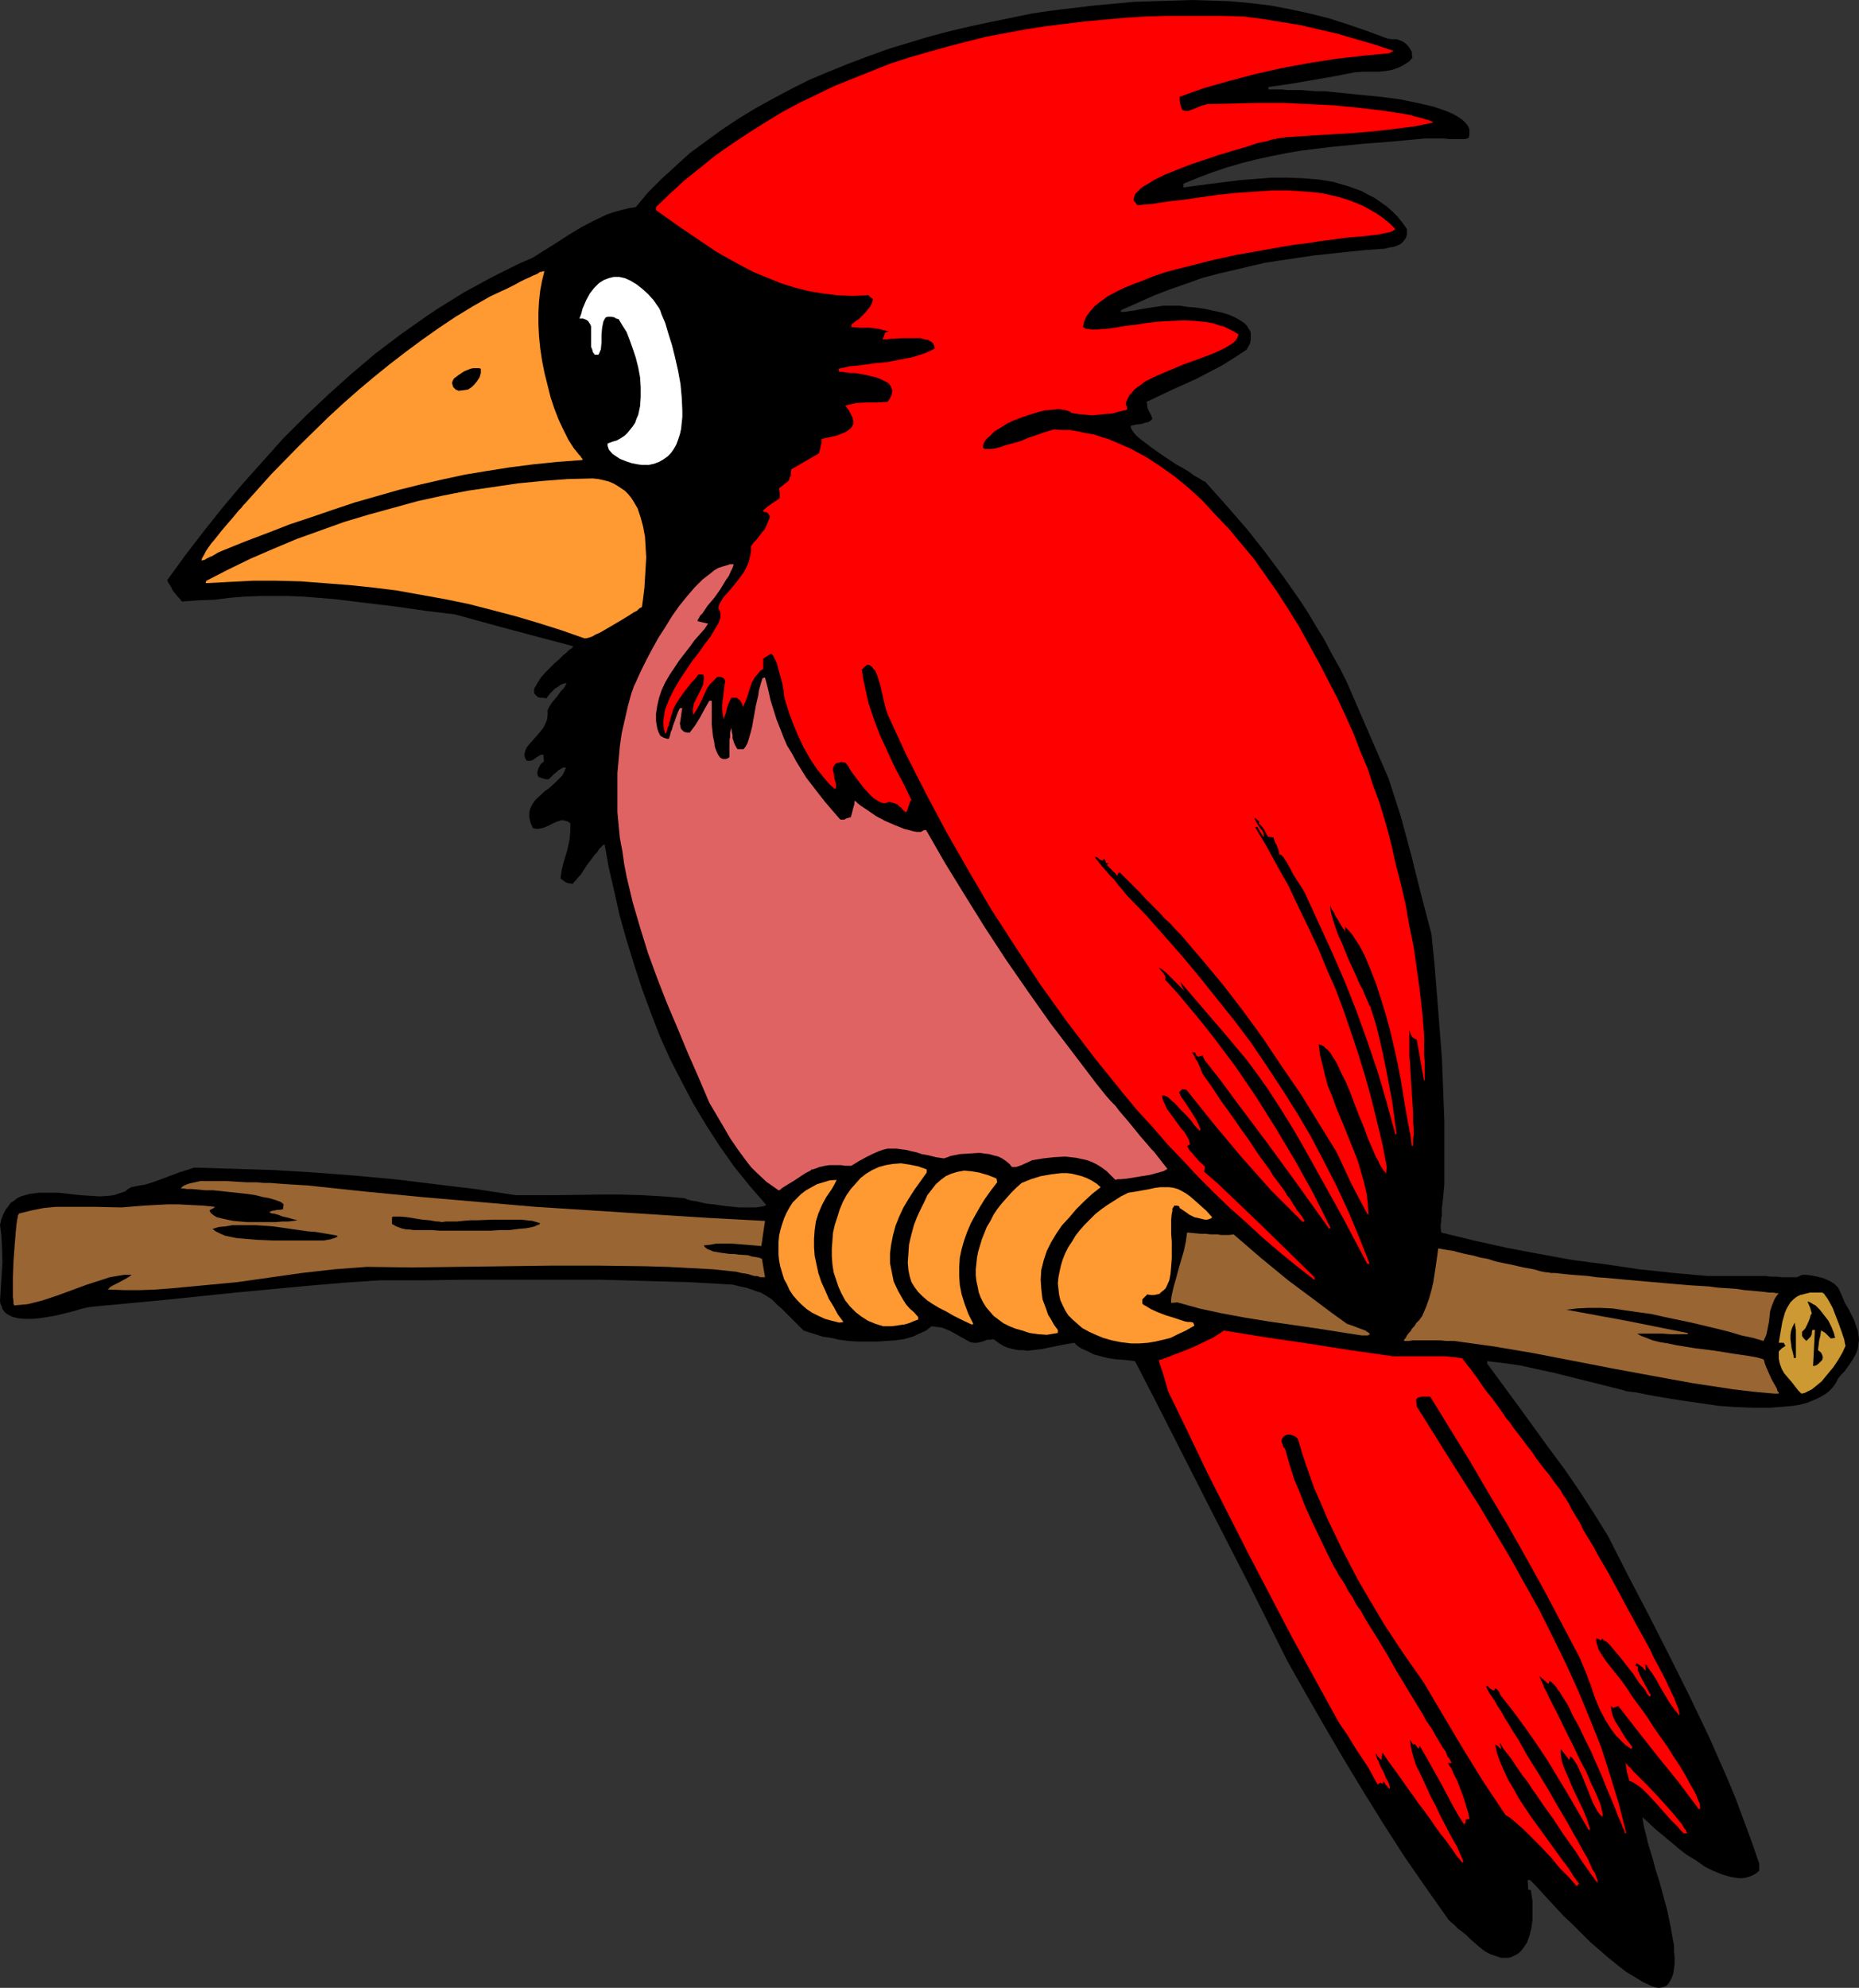 <?xml version="1.0" encoding="UTF-8" standalone="no"?>
<svg
   version="1.0"
   width="129.766mm"
   height="138.735mm"
   id="svg23"
   sodipodi:docname="Cardinal.wmf"
   xmlns:inkscape="http://www.inkscape.org/namespaces/inkscape"
   xmlns:sodipodi="http://sodipodi.sourceforge.net/DTD/sodipodi-0.dtd"
   xmlns="http://www.w3.org/2000/svg"
   xmlns:svg="http://www.w3.org/2000/svg">
  <rect width="100%" height="100%" fill="#333333" stroke="none"/>
  <sodipodi:namedview
     id="namedview23"
     pagecolor="#ffffff"
     bordercolor="#000000"
     borderopacity="0.25"
     inkscape:showpageshadow="2"
     inkscape:pageopacity="0.0"
     inkscape:pagecheckerboard="0"
     inkscape:deskcolor="#d1d1d1"
     inkscape:document-units="mm" />
  <defs
     id="defs1">
    <pattern
       id="WMFhbasepattern"
       patternUnits="userSpaceOnUse"
       width="6"
       height="6"
       x="0"
       y="0" />
  </defs>
  <path
     style="fill:#000000;fill-opacity:1;fill-rule:evenodd;stroke:none"
     d="m 437.612,524.353 -0.97,-0.162 -0.97,-0.323 -0.97,-0.485 -1.131,-0.485 -2.101,-1.293 -2.424,-1.454 -2.262,-1.777 -2.424,-1.939 -2.424,-2.101 -2.424,-2.101 -4.686,-4.686 -2.262,-2.101 -2.101,-2.262 -1.939,-2.101 -1.778,-1.939 -1.616,-1.777 -1.454,-1.454 h -0.646 l 0.162,2.585 h 0.646 l 0.485,2.909 v 2.585 2.424 l -0.323,2.262 -0.485,1.939 -0.646,1.777 -0.97,1.454 -0.485,0.646 -0.485,0.485 -0.646,0.485 -0.646,0.323 -0.646,0.323 -0.808,0.323 h -0.646 -0.808 -0.808 l -0.808,-0.323 -0.97,-0.323 -0.97,-0.323 -0.97,-0.485 -0.97,-0.646 -0.97,-0.808 -1.131,-0.97 -1.131,-0.97 -1.131,-1.131 -0.808,-0.646 -0.808,-0.646 -0.485,-0.323 -0.485,-0.485 -0.808,-0.808 -0.646,-0.485 -0.646,-0.646 -5.818,-8.241 -5.818,-8.403 -5.494,-8.564 -5.333,-8.564 -5.171,-8.564 -5.01,-8.564 -5.01,-8.726 -4.848,-8.564 -10.019,-20.037 -10.181,-19.875 -10.019,-19.714 -5.01,-9.857 -5.01,-9.695 -2.586,-0.323 -2.424,-0.162 -2.101,-0.323 -1.939,-0.485 -1.778,-0.485 -1.616,-0.808 -1.778,-0.808 -0.97,-0.646 -0.808,-0.808 -2.909,0.485 -5.494,1.131 -2.586,0.323 -1.293,0.162 -1.293,-0.162 h -1.293 l -1.454,-0.323 -1.293,-0.323 -1.131,-0.485 -1.293,-0.808 -1.293,-0.97 -0.808,0.162 h -0.808 l -1.293,0.485 -0.646,0.162 -0.646,0.162 h -0.97 l -0.97,-0.162 -2.586,-1.454 -2.586,-1.454 -1.131,-0.485 -1.293,-0.485 -1.293,-0.162 -1.293,-0.162 -1.454,1.131 -1.778,0.808 -1.778,0.808 -2.262,0.646 -2.262,0.323 -2.424,0.162 -2.424,0.162 h -2.586 -2.424 l -2.586,-0.162 -2.424,-0.323 -2.101,-0.485 -2.262,-0.323 -1.939,-0.646 -1.616,-0.485 -1.454,-0.485 -1.454,-1.454 -1.293,-1.293 -1.131,-1.131 -0.97,-0.97 -0.97,-0.97 -0.97,-0.808 -1.616,-1.616 -1.778,-1.131 -1.131,-0.646 -1.131,-0.323 -1.293,-0.485 -1.454,-0.485 -1.616,-0.323 -1.939,-0.485 -11.635,-0.646 -11.635,-0.323 -11.797,-0.323 h -11.635 -23.27 l -11.474,0.162 h -11.635 l -9.534,0.646 -9.534,0.808 -18.907,1.777 -18.746,1.939 -18.907,1.777 -1.293,0.162 -1.454,0.323 -1.616,0.485 -1.778,0.485 -4.04,0.97 -4.04,0.646 -1.939,0.162 H 6.626 L 4.848,347.738 3.394,347.414 2.101,346.768 1.616,346.445 1.131,345.96 0.646,345.314 0.485,344.667 0.162,344.021 0,343.213 0.323,338.042 0.646,333.033 0.485,328.024 0.323,325.6 0,323.176 l 0.323,-1.454 0.485,-1.293 0.646,-1.293 0.646,-0.808 0.646,-0.97 0.97,-0.646 0.808,-0.646 0.97,-0.485 1.131,-0.323 1.131,-0.323 1.293,-0.162 1.131,-0.162 h 2.747 2.586 l 5.656,0.646 2.586,0.162 2.586,0.162 2.424,-0.162 1.293,-0.162 0.97,-0.323 0.97,-0.323 0.97,-0.323 0.808,-0.646 0.808,-0.485 0.808,-0.162 0.808,-0.162 0.808,-0.162 1.131,-0.162 2.101,-0.646 2.262,-0.808 4.686,-1.777 2.101,-0.646 1.939,-0.646 10.504,0.323 10.504,0.323 10.666,0.646 10.504,0.808 10.666,0.97 10.666,1.293 10.666,1.293 10.666,1.616 h 5.494 5.494 l 11.15,-0.162 h 5.494 l 5.656,0.162 5.656,0.323 5.656,0.485 0.646,0.323 1.131,0.323 1.293,0.162 1.293,0.323 1.616,0.323 1.616,0.162 3.394,0.485 3.394,0.323 h 1.616 1.454 1.293 l 1.131,-0.162 0.97,-0.162 0.646,-0.323 -4.363,-5.009 -4.04,-5.009 -3.878,-5.494 -3.555,-5.494 -3.394,-5.656 -3.07,-5.817 -3.07,-5.979 -2.747,-6.14 -2.424,-6.302 -2.262,-6.14 -2.101,-6.464 -1.939,-6.302 -1.778,-6.302 -1.454,-6.464 -1.454,-6.302 -1.131,-6.302 -0.162,0.162 -0.323,0.162 -0.485,0.485 -0.485,0.485 -0.485,0.808 -0.646,0.646 -1.293,1.777 -0.646,0.808 -0.646,0.97 -1.131,1.777 -0.646,0.646 -0.646,0.808 -0.485,0.485 -0.323,0.485 -0.646,-0.162 h -0.485 l -0.808,-0.323 -0.646,-0.485 -0.646,-0.485 0.162,-1.131 0.162,-1.131 0.485,-1.939 0.485,-1.616 0.485,-1.616 0.323,-1.454 0.323,-1.616 0.162,-1.939 v -0.97 -1.131 l -0.646,-0.485 -0.646,-0.162 -0.485,-0.162 h -0.646 l -0.97,0.323 -1.131,0.485 -1.293,0.646 -1.131,0.485 -0.646,0.162 -0.808,0.162 h -0.646 l -0.808,-0.162 -0.646,-1.454 -0.323,-1.454 v -1.293 l 0.323,-1.131 0.485,-0.97 0.646,-0.97 0.808,-0.808 1.939,-1.777 0.97,-0.646 1.939,-1.777 0.808,-0.808 0.808,-0.808 0.485,-0.97 0.485,-1.131 h -0.808 l -0.485,0.323 -0.646,0.323 -0.485,0.485 -0.646,0.485 -0.485,0.485 -0.97,0.97 h -0.808 l -0.646,-0.162 -0.485,-0.162 -0.485,-0.162 -0.323,-0.162 -0.162,-0.323 -0.162,-0.646 0.162,-0.808 0.323,-0.808 0.485,-0.808 0.808,-0.646 -0.162,-1.777 h -0.485 l -0.485,0.162 -0.97,0.646 -0.97,0.646 -0.646,0.162 h -0.808 l -0.485,-0.808 -0.162,-0.808 0.162,-0.646 0.162,-0.646 0.323,-0.646 0.485,-0.646 1.293,-1.454 1.293,-1.454 0.646,-0.808 0.646,-0.808 0.485,-0.97 0.485,-1.131 0.162,-1.293 v -1.293 l 0.485,-0.97 0.646,-0.97 0.808,-0.97 0.808,-0.97 0.646,-0.97 0.808,-0.808 0.485,-0.808 0.323,-0.646 -0.808,0.162 -0.808,0.323 -0.646,0.485 -0.808,0.485 -1.293,1.293 -0.97,1.293 -0.97,-0.162 h -0.646 l -0.646,-0.162 -0.323,-0.323 -0.323,-0.323 -0.323,-0.323 v -0.485 -0.808 l 0.323,-0.485 0.646,-1.131 0.808,-1.293 1.131,-1.293 2.424,-2.424 1.293,-1.131 1.131,-1.131 0.646,-0.485 0.485,-0.485 0.323,-0.323 0.485,-0.323 0.323,-0.162 0.162,-0.323 0.162,-0.162 v 0 l -7.918,-2.101 -7.918,-2.101 -7.757,-2.101 -7.595,-2.101 -7.918,-0.97 -7.918,-1.131 -8.08,-0.97 -7.918,-0.97 -8.08,-0.646 -3.878,-0.162 h -4.04 -3.878 l -4.04,0.162 -3.878,0.323 -3.717,0.485 -4.363,0.162 -4.363,0.323 -0.485,-0.646 -0.646,-0.646 -1.293,-1.616 -0.485,-0.97 -0.485,-0.808 -0.323,-0.485 -0.162,-0.485 4.686,-6.464 4.848,-6.302 5.01,-6.302 5.171,-6.14 5.494,-6.14 5.494,-6.14 5.818,-5.817 5.979,-5.656 6.141,-5.494 6.302,-5.332 6.626,-5.009 6.626,-4.686 3.394,-2.262 3.394,-2.101 3.394,-2.101 3.555,-1.939 3.555,-1.939 3.555,-1.777 3.555,-1.777 3.717,-1.616 6.464,-4.04 3.232,-2.101 3.232,-1.939 3.394,-1.777 3.394,-1.616 1.939,-0.646 1.778,-0.485 1.939,-0.485 1.939,-0.323 3.232,-3.878 3.555,-3.555 3.717,-3.393 3.717,-3.393 4.202,-3.07 4.202,-3.07 4.363,-2.909 4.525,-2.747 4.686,-2.585 4.848,-2.585 4.848,-2.424 5.01,-2.101 5.171,-2.101 5.171,-1.939 5.333,-1.939 5.333,-1.616 5.333,-1.616 5.494,-1.454 5.494,-1.293 5.333,-1.131 5.494,-1.131 5.494,-1.131 5.494,-0.808 5.494,-0.646 5.333,-0.646 5.333,-0.485 5.333,-0.485 5.171,-0.162 5.171,-0.162 L 314.635,0 l 5.01,0.162 4.848,0.162 5.333,0.485 5.333,0.646 5.171,0.97 5.171,1.131 5.171,1.293 5.01,1.616 5.171,1.777 5.171,1.939 1.131,0.162 h 1.293 l 0.97,0.323 0.97,0.485 0.808,0.646 0.646,0.808 0.646,1.131 v 0.808 l 0.162,0.646 -0.808,0.97 -0.97,0.646 -0.808,0.485 -0.97,0.485 -1.778,0.646 -1.778,0.323 -1.778,0.162 h -2.101 -1.939 l -2.262,0.162 -5.818,1.131 -5.656,0.97 -5.656,0.97 -5.656,0.808 v 0.646 h 1.293 0.97 1.293 l 1.454,0.162 h 1.616 1.939 l 1.939,0.162 2.101,0.162 h 2.262 l 4.848,0.485 4.848,0.485 5.01,0.485 5.01,0.646 2.262,0.485 2.424,0.485 2.101,0.485 2.101,0.485 1.939,0.646 1.778,0.646 1.454,0.646 1.454,0.808 1.131,0.808 0.808,0.808 0.646,0.808 0.323,0.97 v 1.131 l -0.162,0.97 -0.485,0.162 -0.485,0.162 h -4.363 l -1.131,-0.162 h -3.232 -1.939 l -8.565,0.808 -8.242,0.646 -8.08,0.808 -7.918,0.97 -3.717,0.646 -4.04,0.808 -3.717,0.808 -3.878,0.97 -3.878,1.131 -3.878,1.293 -3.878,1.454 -3.878,1.616 v 0.97 l 3.555,-0.485 3.717,-0.485 3.878,-0.485 3.878,-0.485 4.202,-0.323 4.04,-0.323 h 4.202 l 4.202,0.162 4.04,0.323 3.878,0.646 3.878,1.131 1.778,0.646 1.778,0.646 1.778,0.97 1.616,0.808 1.616,1.131 1.616,1.131 1.454,1.293 1.454,1.454 1.293,1.616 1.131,1.616 v 0.808 0.646 l -0.323,0.97 -0.646,0.808 -0.646,0.646 -0.97,0.485 -0.97,0.323 -1.131,0.162 -1.131,0.323 -4.848,0.323 -4.848,0.485 -4.525,0.485 -4.525,0.485 -4.363,0.646 -4.363,0.646 -4.202,0.646 -4.202,0.97 -4.04,0.97 -4.202,0.97 -4.202,1.131 -4.04,1.454 -4.202,1.454 -4.202,1.616 -4.363,1.939 -4.363,1.939 -0.323,0.485 h 0.485 0.808 l 0.97,-0.162 1.293,-0.162 1.616,-0.323 1.939,-0.323 2.101,-0.323 2.262,-0.323 h 1.131 1.454 1.616 l 2.101,0.323 2.101,0.162 2.262,0.323 2.262,0.485 2.262,0.485 2.101,0.646 1.778,0.808 0.808,0.485 0.808,0.485 0.646,0.485 0.646,0.646 0.323,0.646 0.485,0.646 0.162,0.646 v 0.808 0.808 l -0.162,0.97 -0.485,0.97 -0.485,0.808 -3.232,2.101 -3.07,1.939 -3.394,1.777 -3.394,1.777 -6.787,3.07 -6.464,3.07 0.162,0.808 v 0.646 l 0.485,1.131 0.485,0.808 0.162,0.485 0.162,0.323 v 0.323 l -0.162,0.162 -0.323,0.323 -0.485,0.323 -0.808,0.162 -0.97,0.323 -1.454,0.162 -1.454,0.323 v 0.323 l 0.162,0.485 0.485,0.808 0.808,0.97 1.131,0.97 1.293,0.97 1.454,1.131 3.232,2.262 3.394,2.262 1.778,0.97 1.616,0.97 1.293,0.97 1.454,0.808 0.97,0.646 0.485,0.162 0.323,0.323 2.747,3.07 2.747,3.07 5.333,6.14 4.848,6.14 4.686,6.302 4.525,6.464 2.101,3.232 2.101,3.555 2.101,3.393 1.939,3.717 2.101,3.717 1.939,3.878 10.989,25.369 1.616,5.009 1.616,5.009 2.747,10.18 2.586,10.342 2.747,10.503 0.808,8.079 0.646,8.079 0.646,8.241 0.646,8.241 0.323,8.241 0.323,8.403 v 8.241 8.403 l -0.162,1.939 -0.162,1.616 -0.162,1.454 -0.162,1.293 v 1.131 0.808 l -0.162,0.808 v 0.646 l -0.162,1.131 v 0.646 l 0.162,1.293 8.565,2.101 8.726,1.939 8.565,1.616 8.888,1.616 8.726,1.131 8.726,1.293 9.05,0.97 9.05,0.808 h 9.696 2.262 2.262 1.131 l 1.293,0.162 h 1.454 l 1.616,0.162 h 1.778 1.939 l 0.485,-0.162 0.646,-0.323 0.485,-0.162 h 0.646 l 1.616,0.162 1.616,0.323 1.778,0.485 1.454,0.646 1.293,0.808 0.485,0.485 0.485,0.485 0.97,2.101 0.808,1.939 0.97,1.616 0.808,1.616 0.646,1.293 0.485,1.454 0.485,1.293 0.162,1.131 0.162,1.293 -0.162,1.131 -0.162,1.293 -0.485,1.293 -0.808,1.454 -0.97,1.454 -1.293,1.777 -0.808,0.808 -0.808,0.97 -0.646,1.293 -0.808,1.131 -1.131,1.131 -1.131,0.808 -1.454,0.808 -1.454,0.646 -1.616,0.646 -1.778,0.485 -1.939,0.323 -1.939,0.162 -1.939,0.162 -2.101,0.162 h -4.363 l -4.525,-0.162 -4.686,-0.323 -4.363,-0.646 -4.525,-0.646 -4.202,-0.646 -3.717,-0.646 -1.778,-0.323 -1.616,-0.323 -1.616,-0.323 -1.293,-0.162 -1.293,-0.162 -0.97,-0.323 -9.05,-2.262 -9.05,-2.262 -4.525,-0.97 -4.363,-0.97 -4.525,-0.646 -4.202,-0.485 v 0.323 0.323 l 4.04,5.494 4.04,5.494 8.08,11.15 4.202,5.656 3.878,5.656 3.878,5.979 3.717,5.979 5.333,10.503 5.494,10.503 5.333,10.503 5.333,10.665 5.171,10.826 2.424,5.494 2.424,5.494 2.262,5.494 2.101,5.656 2.101,5.656 1.939,5.656 v 1.939 l -0.808,0.646 -0.808,0.485 -0.808,0.323 -0.97,0.323 -0.97,0.162 h -0.97 l -1.131,-0.162 -0.97,-0.162 -2.262,-0.646 -2.424,-0.97 -2.262,-1.131 -2.262,-1.616 -2.424,-1.454 -2.101,-1.616 -2.101,-1.777 -1.939,-1.616 -1.778,-1.454 -1.616,-1.454 -0.646,-0.646 -0.485,-0.485 -0.646,-0.485 -0.323,-0.485 v 0.808 l 0.162,0.97 0.162,0.97 0.323,1.131 0.323,1.293 0.323,1.454 0.485,1.616 0.485,1.616 0.485,1.616 0.485,1.939 1.131,3.555 2.101,7.756 0.808,3.878 0.646,3.555 0.323,1.777 v 1.616 l 0.162,1.616 v 1.454 l -0.162,1.293 -0.162,1.293 -0.323,0.97 -0.485,0.97 -0.485,0.808 -0.646,0.646 -0.97,0.323 z"
     id="path1" />
  <path
     style="fill:#ff0000;fill-opacity:1;fill-rule:evenodd;stroke:none"
     d="m 415.958,497.53 -0.97,-1.131 -1.131,-1.293 -2.424,-2.424 -2.262,-2.747 -2.424,-2.585 -2.424,-2.424 -2.424,-2.424 -2.424,-2.101 -1.131,-0.97 -1.131,-0.646 -2.909,-4.363 -2.909,-4.363 -5.494,-8.887 -10.342,-17.452 -5.333,-7.595 -5.01,-7.595 -4.686,-7.918 -2.262,-3.878 -2.101,-4.04 -2.101,-4.04 -1.939,-4.04 -1.939,-4.04 -1.778,-4.201 -1.778,-4.04 -1.454,-4.201 -1.454,-4.201 -1.293,-4.363 -0.485,-0.485 -0.485,-0.323 -0.485,-0.162 -0.485,-0.162 h -0.485 -0.485 l -0.646,0.323 -0.485,0.485 -0.162,0.323 -0.162,0.485 0.162,0.485 0.162,0.485 0.162,0.646 0.485,0.485 1.131,4.04 1.293,4.04 1.616,3.878 1.454,3.717 1.778,3.878 1.778,3.717 1.939,4.04 1.939,3.878 0.323,0.485 0.485,0.808 0.485,0.97 0.808,1.131 0.808,1.293 0.808,1.616 1.131,1.616 0.97,1.939 1.293,1.777 1.131,2.101 2.747,4.363 2.747,4.524 2.747,4.848 2.747,4.524 2.747,4.524 1.293,2.101 1.131,2.101 1.293,1.777 0.97,1.777 0.97,1.616 0.97,1.616 0.808,1.131 0.485,1.293 0.646,0.808 0.323,0.646 0.162,0.485 0.162,0.162 -0.323,-0.323 h -0.162 -0.162 -0.485 l 0.323,0.646 0.485,0.646 0.323,0.646 0.323,0.808 0.97,1.939 0.808,2.101 0.808,2.101 0.646,2.101 0.646,2.101 0.323,1.616 -0.485,0.162 h -0.485 v 0.646 l -0.162,0.323 v 0.162 l -0.323,0.162 -1.616,-2.585 -1.454,-2.585 -2.909,-5.494 -2.909,-5.171 -1.454,-2.585 -1.293,-2.262 -0.162,0.323 -0.162,0.485 -0.97,-1.293 -0.485,0.162 -0.162,-0.323 -0.162,-0.162 -0.162,-0.323 -0.323,-0.485 0.162,1.454 0.323,1.616 0.485,1.777 0.646,1.939 0.97,1.939 0.97,2.101 2.101,4.524 1.131,2.101 1.131,2.424 2.262,4.363 1.131,2.101 1.131,1.939 0.808,1.939 0.808,1.777 -0.162,0.485 -0.323,-0.323 -0.162,-0.162 -0.323,-0.485 -0.485,-0.485 -0.485,-0.646 -0.646,-0.97 -0.323,-0.485 -0.485,-0.646 -0.485,-0.646 -0.646,-0.97 -0.646,-0.808 -0.808,-0.97 -0.808,-1.131 -0.808,-1.131 -0.97,-1.454 -0.97,-1.293 -1.131,-1.616 -1.293,-1.616 -1.293,-1.939 -1.454,-1.939 -1.454,-2.101 -1.616,-2.262 -1.778,-2.424 -1.778,-2.585 -0.162,0.97 v 0.485 l -0.162,0.485 -0.808,-0.808 -0.646,-0.97 v 0.323 l 0.162,0.485 0.162,0.646 0.323,0.485 0.646,1.616 0.808,1.454 0.646,1.616 0.646,1.131 0.162,0.646 0.162,0.485 v 0.323 0.162 l -0.485,-0.323 -0.162,-0.323 -0.485,-0.485 -0.485,-0.808 -0.323,0.646 -0.485,-0.323 -0.808,0.485 -2.586,-4.686 -2.909,-4.363 -2.586,-4.201 -1.454,-2.101 -0.646,-0.97 -0.646,-1.131 -11.797,-21.491 -5.656,-10.826 -5.656,-10.826 -5.494,-10.826 -5.494,-10.826 -5.171,-10.826 -5.171,-10.665 -0.646,-2.262 -0.646,-2.262 -0.323,-0.97 -0.323,-0.97 -0.323,-0.97 -0.162,-0.808 0.808,-0.162 0.808,-0.323 0.97,-0.323 1.131,-0.485 2.586,-0.97 2.747,-1.131 2.747,-1.293 1.293,-0.646 1.131,-0.485 0.97,-0.646 0.808,-0.485 0.646,-0.485 0.485,-0.323 10.989,1.777 10.989,1.616 11.312,1.777 11.312,1.616 h 9.05 4.686 l 4.525,0.485 1.454,1.939 0.808,0.97 0.808,1.131 0.97,1.293 0.97,1.454 1.131,1.616 0.646,0.808 0.808,0.97 1.454,1.939 1.616,2.262 0.808,1.293 1.131,1.293 0.97,1.454 1.131,1.454 1.131,1.454 1.293,1.777 1.293,1.616 1.293,1.939 1.454,1.939 1.616,1.939 1.616,2.262 1.616,2.101 0.485,0.97 0.808,1.131 0.808,1.293 0.808,1.616 0.97,1.616 1.131,1.777 0.97,2.101 1.293,2.101 1.293,2.101 1.293,2.424 2.747,4.686 5.494,10.18 2.747,5.009 2.586,4.686 1.131,2.424 1.131,2.101 1.131,2.101 0.97,1.939 0.808,1.777 0.808,1.616 0.646,1.454 0.485,1.293 0.485,1.131 0.162,0.808 0.162,0.646 -0.162,0.323 -0.485,-0.646 -0.646,-0.808 -1.293,-1.777 -2.424,-4.04 -1.131,-2.101 -1.131,-1.777 -0.485,-0.646 -0.485,-0.646 -0.323,-0.646 -0.485,-0.323 0.162,1.616 -0.485,-0.323 -0.323,-0.485 -0.646,-0.485 -0.97,-0.646 -0.162,0.323 -0.162,0.323 0.323,0.162 h 0.323 v 0.323 0.323 0.485 l 0.162,0.323 0.485,1.131 1.293,2.424 0.323,0.485 0.323,0.646 0.485,0.97 0.323,0.323 v 0.323 h -0.162 l -0.162,0.323 -0.646,-0.808 -0.485,-0.97 -0.808,-0.97 -0.808,-0.97 -1.616,-2.424 -1.778,-2.262 -1.778,-2.262 -1.778,-2.101 -0.646,-0.808 -0.808,-0.808 -0.808,-0.485 -0.485,-0.485 -0.485,0.485 -0.323,-0.323 h -0.162 l -0.323,-0.162 h -0.323 v 0.646 l 0.162,0.808 0.485,1.454 0.97,1.616 1.131,1.616 2.424,3.07 0.646,0.808 0.646,0.808 0.97,1.293 0.323,0.485 0.485,0.646 0.485,0.808 0.485,0.808 1.293,1.777 1.454,1.939 1.616,2.262 1.616,2.585 3.555,5.009 1.616,2.585 1.616,2.424 1.454,2.424 1.293,2.424 1.131,1.939 0.485,0.97 0.323,0.808 0.323,0.808 0.323,0.646 v 0.646 l 0.162,0.646 h -0.162 l -0.162,0.323 -5.333,-7.11 -5.494,-6.787 -5.333,-6.787 -5.171,-6.625 -0.808,0.323 -0.646,0.162 -0.485,-0.485 0.162,1.293 0.323,1.293 0.646,1.454 0.808,1.293 1.778,2.909 1.939,2.585 -0.162,0.323 -0.162,0.162 -1.616,-1.131 -1.293,-1.293 -1.131,-1.131 -0.97,-1.293 -0.97,-1.454 -0.808,-1.293 -1.454,-2.747 -1.293,-3.07 -1.131,-3.393 -0.646,-1.616 -0.323,-0.97 -0.323,-0.808 -0.808,-1.939 -0.808,-1.939 -4.686,-8.887 -4.686,-8.887 -4.848,-8.726 -4.848,-8.564 -5.01,-8.403 -5.01,-8.564 -5.171,-8.403 -5.171,-8.403 h -1.293 -0.808 l -0.97,0.162 -0.323,0.162 -0.323,0.485 0.162,1.777 4.04,6.464 4.04,6.464 4.202,6.625 4.202,6.625 4.04,6.787 4.04,6.787 3.878,6.948 3.878,6.948 3.555,7.11 3.555,7.271 3.232,7.11 3.07,7.433 2.909,7.271 2.424,7.595 2.262,7.433 1.939,7.595 -0.323,0.162 -0.162,-0.808 -0.485,-0.808 -0.323,-0.97 -0.485,-1.131 -0.485,-1.131 -0.485,-1.293 -1.131,-2.747 -1.293,-3.07 -1.293,-3.232 -2.909,-6.625 -1.616,-3.232 -1.454,-3.07 -1.616,-2.909 -1.293,-2.747 -0.808,-1.293 -0.646,-0.97 -0.646,-1.131 -0.646,-0.808 -0.485,-0.808 -0.646,-0.646 -0.485,-0.485 -0.485,-0.323 -0.162,0.323 -0.162,0.485 -2.424,-2.101 0.162,0.323 0.162,0.485 0.323,0.646 0.323,0.646 0.323,0.97 0.646,1.131 0.485,1.131 0.646,1.293 0.646,1.293 0.808,1.454 1.454,3.07 3.232,6.464 1.616,3.393 1.616,3.07 1.293,3.07 0.646,1.293 0.646,1.454 0.485,1.131 0.485,1.131 0.323,0.97 0.162,0.808 0.162,0.808 0.162,0.485 -0.162,0.485 v 0.162 l -0.646,-0.646 -0.646,-0.808 -0.485,-0.97 -0.646,-1.131 -0.97,-2.424 -0.97,-2.424 -0.97,-2.424 -0.97,-2.101 -0.485,-0.97 -0.646,-0.97 -0.485,-0.646 -0.485,-0.485 -0.162,0.485 -0.162,0.485 -2.262,-2.909 v 1.293 l 0.162,1.293 0.323,1.293 0.485,1.293 1.131,2.585 1.131,2.747 2.586,5.332 1.131,2.747 0.808,2.585 -0.323,0.323 -5.333,-9.211 -5.656,-9.372 -2.909,-4.363 -3.07,-4.363 -3.07,-4.201 -3.07,-3.878 -0.323,-0.485 -0.162,-0.485 -0.323,-0.485 -0.646,-0.646 -0.323,0.323 -0.162,0.323 -0.646,-0.323 -0.485,-0.323 -0.323,-0.323 -0.162,-0.323 -0.323,0.162 h -0.162 l 0.323,0.646 0.485,0.97 0.646,0.97 0.808,1.131 0.808,1.454 0.97,1.454 0.97,1.777 1.131,1.777 1.131,1.939 1.293,1.939 2.424,4.363 2.747,4.363 2.747,4.524 2.586,4.524 2.586,4.363 1.131,2.101 1.131,1.939 0.97,1.777 0.97,1.777 0.97,1.616 0.646,1.454 0.646,1.454 0.646,0.97 0.323,0.97 0.323,0.808 v 0.485 0.323 l -2.101,-2.909 -1.939,-2.747 -1.778,-2.747 -1.616,-2.262 -1.616,-2.262 -1.454,-2.262 -1.293,-1.939 -1.293,-1.777 -1.293,-1.777 -0.97,-1.454 -0.97,-1.454 -0.97,-1.293 -0.808,-1.293 -0.808,-1.131 -0.808,-0.97 -0.646,-0.97 -1.131,-1.616 -0.808,-1.293 -0.808,-1.131 -0.646,-0.808 -0.646,-0.808 -0.485,-0.646 -0.808,-1.454 v 0.485 l 0.162,0.646 0.162,0.323 v 0.162 l -0.323,-0.162 -0.323,-0.323 -0.323,-0.323 -0.646,-0.323 0.485,2.262 0.808,2.262 0.97,2.262 1.131,2.424 1.454,2.424 1.293,2.424 3.232,4.848 3.394,4.686 3.394,4.686 1.616,2.262 1.616,2.101 1.293,2.101 1.454,1.939 z"
     id="path2" />
  <path
     style="fill:#ff0000;fill-opacity:1;fill-rule:evenodd;stroke:none"
     d="m 444.238,483.633 -0.808,-0.808 -0.808,-0.97 -1.939,-1.939 -3.717,-4.201 -1.939,-2.101 -1.778,-1.777 -0.808,-0.646 -0.97,-0.646 -0.808,-0.485 -0.808,-0.323 -0.323,-1.293 -0.323,-1.131 -0.162,-1.131 -0.162,-1.131 0.162,0.162 0.323,0.323 0.162,0.323 0.485,0.323 0.808,0.97 1.131,1.131 1.293,1.293 1.293,1.293 3.07,3.232 2.747,3.07 1.293,1.454 1.131,1.454 0.97,1.131 0.646,1.131 0.323,0.323 0.162,0.485 0.162,0.323 v 0.162 z"
     id="path3" />
  <path
     style="fill:#996532;fill-opacity:1;fill-rule:evenodd;stroke:none"
     d="m 468.155,367.613 -5.333,-0.485 -5.494,-0.646 -10.666,-1.616 -10.666,-1.939 -10.504,-1.939 -20.846,-4.04 -10.504,-1.777 -10.504,-1.454 h -1.131 -0.97 l -1.616,-0.162 h -7.11 l -1.131,0.162 h -1.293 l 0.162,-0.485 0.323,-0.323 0.323,-0.646 0.485,-0.646 0.485,-0.485 0.323,-0.646 0.646,-0.646 0.485,-0.808 0.808,-0.808 0.808,-1.131 0.97,-2.262 0.808,-2.262 0.646,-2.262 0.485,-2.101 0.646,-4.201 0.323,-2.262 0.323,-2.424 1.939,0.323 0.97,0.162 1.131,0.162 1.131,0.323 1.293,0.323 1.454,0.323 1.616,0.323 1.616,0.485 1.939,0.323 1.939,0.646 2.262,0.485 2.424,0.485 2.747,0.646 2.747,0.485 1.616,0.485 1.616,0.323 h 0.485 l 0.808,0.162 h 0.97 l 1.454,0.162 1.454,0.162 1.778,0.162 2.101,0.162 2.101,0.162 2.262,0.323 2.424,0.162 5.171,0.485 5.494,0.485 5.494,0.485 5.656,0.485 5.333,0.323 2.424,0.323 2.424,0.162 2.424,0.162 2.101,0.323 1.939,0.162 1.778,0.162 1.616,0.162 1.131,0.162 h 1.131 l 0.808,0.162 h 0.485 0.162 l -0.646,0.808 -0.485,0.808 -0.646,1.616 -0.485,1.454 -0.162,1.454 -0.162,1.454 -0.323,1.616 -0.323,1.616 -0.323,0.808 -0.485,0.97 -2.747,-0.808 -3.07,-0.646 -3.232,-0.97 -3.232,-0.808 -6.787,-1.616 -6.949,-1.454 -3.555,-0.808 -3.555,-0.485 -3.394,-0.485 -3.232,-0.485 -3.394,-0.162 h -3.07 l -3.07,0.162 -2.747,0.323 15.837,2.909 8.08,1.616 8.08,1.616 0.162,0.323 h -1.616 -1.454 -1.616 l -2.101,-0.162 h -2.101 -4.525 l 0.485,0.323 0.646,0.323 1.293,0.485 1.616,0.646 1.939,0.485 2.101,0.323 2.262,0.485 5.01,0.808 5.171,0.646 5.01,0.808 2.262,0.323 2.101,0.323 1.778,0.323 1.616,0.485 0.162,0.323 0.162,0.646 0.485,1.293 1.293,2.909 0.808,1.454 0.646,1.131 0.162,0.646 0.323,0.323 v 0.162 0.162 z"
     id="path4" />
  <path
     style="fill:#cc9932;fill-opacity:1;fill-rule:evenodd;stroke:none"
     d="m 475.265,367.613 -0.808,-0.808 -0.646,-0.808 -1.131,-1.454 -0.97,-1.131 -0.97,-1.131 -0.646,-1.131 -0.485,-1.293 -0.162,-0.646 -0.162,-0.808 v -0.97 -0.97 l 0.808,-0.808 0.97,-0.646 -0.485,-0.808 h -1.293 l 0.485,-2.909 0.485,-2.747 0.323,-1.131 0.323,-1.131 0.485,-1.131 0.485,-0.808 0.485,-0.808 0.808,-0.808 0.808,-0.646 0.97,-0.485 1.293,-0.323 1.293,-0.323 h 1.454 1.778 l 0.485,0.323 0.323,0.485 0.485,0.646 0.485,0.808 0.97,1.777 0.808,2.101 0.808,2.101 0.808,2.262 0.646,1.939 0.162,0.97 0.162,0.646 -0.808,1.777 -1.131,1.939 -1.293,1.939 -1.616,1.939 -1.454,1.777 -1.778,1.454 -0.808,0.646 -0.97,0.485 -0.97,0.485 z"
     id="path5" />
  <path
     style="fill:#000000;fill-opacity:1;fill-rule:evenodd;stroke:none"
     d="m 478.335,360.341 0.485,-9.534 h -0.646 l -0.162,0.646 v 0.485 l -0.323,0.646 -0.485,0.485 -0.323,0.323 -0.323,0.323 -0.485,-0.485 -0.323,-0.323 -0.162,-0.323 -0.162,-0.162 v -0.485 -0.646 l 0.808,-0.808 0.323,-0.646 0.323,-0.646 0.485,-1.131 0.162,-0.485 0.162,-0.646 0.323,-0.485 -0.485,-1.616 -0.646,-1.454 h 0.323 l 0.646,0.323 0.485,0.323 0.646,0.323 1.131,1.131 1.131,1.454 1.131,1.454 0.808,1.616 0.646,1.616 0.162,0.646 0.162,0.646 -1.131,0.162 -0.808,-0.808 -0.646,-0.646 -0.485,-0.323 -0.646,-0.323 -0.162,1.293 -0.323,1.293 -0.162,1.293 -0.162,1.293 0.808,0.646 0.323,0.646 0.162,0.646 -0.162,0.646 -0.485,0.485 -0.485,0.485 -0.646,0.485 z"
     id="path6" />
  <path
     style="fill:#000000;fill-opacity:1;fill-rule:evenodd;stroke:none"
     d="m 473.326,358.241 -0.323,-1.454 -0.323,-1.131 -0.162,-1.293 -0.162,-1.131 v -0.97 l 0.162,-1.131 0.323,-0.97 0.646,-1.293 0.323,2.101 v 2.262 4.848 l -0.162,0.162 h -0.162 z"
     id="path7" />
  <path
     style="fill:#ff9932;fill-opacity:1;fill-rule:evenodd;stroke:none"
     d="m 298.313,354.363 -2.586,-0.323 -2.424,-0.485 -2.262,-0.646 -1.939,-0.808 -1.778,-0.808 -1.778,-0.97 -1.293,-1.131 -1.293,-1.131 -1.131,-1.131 -0.808,-1.293 -0.646,-1.293 -0.646,-1.454 -0.323,-1.454 -0.162,-1.454 -0.162,-1.454 0.162,-1.616 0.323,-1.616 0.323,-1.454 0.485,-1.616 0.646,-1.616 0.808,-1.616 0.97,-1.454 0.97,-1.616 1.131,-1.454 1.293,-1.454 1.293,-1.293 1.454,-1.454 1.616,-1.293 1.616,-1.131 1.778,-1.131 1.778,-1.131 1.939,-0.97 2.101,-0.323 1.778,-0.323 1.778,-0.323 1.454,-0.323 1.293,-0.162 h 1.293 1.131 l 1.131,0.162 1.131,0.323 0.97,0.485 1.131,0.646 1.131,0.808 1.293,1.131 1.454,1.293 1.454,1.293 1.616,1.777 -0.323,0.323 -0.485,0.162 -0.485,0.162 h -0.646 l -1.293,-0.323 -1.454,-0.323 -1.293,-0.646 -1.131,-0.808 -0.97,-0.646 -0.485,-0.323 -0.162,-0.485 -0.646,-0.162 h -0.646 l -0.162,0.323 -0.323,0.485 v 0.646 l -0.162,0.646 -0.162,1.616 v 1.777 1.939 l 0.162,2.101 v 4.363 l -0.162,2.101 -0.162,1.939 -0.323,1.777 -0.646,1.454 -0.323,0.646 -0.485,0.485 -0.646,0.485 -0.485,0.485 -0.646,0.162 -0.808,0.162 h -0.808 l -0.97,-0.162 -1.293,1.293 v 1.131 l 0.323,0.323 0.646,0.323 0.485,0.323 0.808,0.485 1.778,0.808 2.101,0.808 2.101,0.646 1.939,0.646 0.97,0.323 0.808,0.162 h 0.808 l 0.646,0.162 0.323,0.808 -2.262,1.293 -2.101,0.97 -1.939,0.97 -1.939,0.485 -2.101,0.485 -1.939,0.323 -2.262,0.162 z"
     id="path8" />
  <path
     style="fill:#996532;fill-opacity:1;fill-rule:evenodd;stroke:none"
     d="m 359.236,352.262 -12.443,-1.939 -12.282,-1.777 -5.979,-0.97 -6.141,-1.131 -5.979,-1.293 -5.818,-1.616 -1.616,0.162 v -0.97 l 0.162,-1.131 0.485,-2.101 0.646,-2.262 0.646,-2.424 1.454,-5.009 0.485,-2.262 0.323,-2.424 1.778,0.162 1.778,0.162 h 1.293 l 1.293,0.162 h 0.97 0.97 l 0.808,0.162 h 0.646 0.97 0.646 l 1.131,-0.162 7.11,6.14 7.272,5.979 7.595,5.656 3.878,2.909 4.04,2.909 0.485,0.162 0.485,0.162 1.293,0.485 1.293,0.485 1.293,0.485 0.485,0.323 0.485,0.323 0.162,0.162 v 0.162 l -0.162,0.162 -0.323,0.162 h -0.646 z"
     id="path9" />
  <path
     style="fill:#ff9932;fill-opacity:1;fill-rule:evenodd;stroke:none"
     d="m 276.174,352.1 -2.262,-0.162 -2.262,-0.323 -1.939,-0.646 -1.778,-0.485 -1.616,-0.646 -1.616,-0.808 -1.293,-0.97 -1.293,-0.97 -0.97,-1.131 -0.97,-1.131 -0.808,-1.293 -0.646,-1.293 -0.485,-1.293 -0.323,-1.616 -0.323,-1.454 -0.162,-1.454 v -1.616 l 0.162,-1.454 0.162,-1.616 0.323,-1.616 0.485,-1.616 0.485,-1.616 0.646,-1.616 0.646,-1.616 0.97,-1.616 0.808,-1.616 0.97,-1.454 1.131,-1.454 1.293,-1.454 1.293,-1.454 1.293,-1.293 1.454,-1.293 2.424,-0.97 2.586,-0.808 2.747,-0.485 2.747,-0.323 h 1.454 l 1.293,0.162 1.293,0.323 1.293,0.323 1.293,0.485 1.293,0.646 1.293,0.808 1.131,0.97 -2.262,1.777 -2.101,1.939 -2.101,2.101 -1.778,2.101 -1.939,2.101 -1.454,2.101 -1.454,2.424 -1.131,2.262 -0.808,2.424 -0.646,2.585 -0.162,2.585 0.162,2.424 0.162,1.454 0.162,1.293 0.485,1.293 0.485,1.293 0.485,1.454 0.808,1.293 0.808,1.454 0.97,1.293 v 0.323 0.485 z"
     id="path10" />
  <path
     style="fill:#ff9932;fill-opacity:1;fill-rule:evenodd;stroke:none"
     d="m 233.027,349.838 -2.101,-0.646 -1.939,-0.808 -1.778,-1.131 -1.454,-1.131 -1.454,-1.454 -1.293,-1.616 -0.97,-1.777 -0.808,-1.777 -0.646,-1.939 -0.646,-1.939 -0.323,-2.101 -0.162,-2.101 v -2.101 l 0.162,-2.101 0.162,-2.101 0.485,-2.101 0.646,-1.939 0.646,-2.101 0.808,-1.939 0.97,-1.777 1.131,-1.616 1.293,-1.454 1.293,-1.454 1.454,-1.131 1.616,-0.97 1.778,-0.808 1.778,-0.485 1.939,-0.323 2.101,-0.162 2.101,0.323 2.424,0.485 2.262,0.808 v 0.808 l -1.616,2.262 -1.616,2.262 -1.454,2.262 -1.454,2.424 -1.131,2.424 -0.97,2.424 -0.646,2.424 -0.485,2.424 -0.323,2.424 v 2.585 l 0.485,2.424 0.485,2.424 1.131,2.424 0.646,1.131 0.646,1.131 0.808,1.293 0.97,1.131 1.131,0.97 1.131,1.293 v 0.646 l -1.293,0.485 -1.131,0.485 -1.131,0.323 -1.131,0.162 -2.262,0.323 z"
     id="path11" />
  <path
     style="fill:#ff9932;fill-opacity:1;fill-rule:evenodd;stroke:none"
     d="m 256.297,349.353 -2.424,-1.131 -2.262,-1.131 -1.939,-1.131 -1.939,-0.97 -1.616,-0.97 -1.454,-0.97 -1.293,-1.131 -1.131,-1.131 -0.97,-1.293 -0.808,-1.293 -0.485,-1.616 -0.323,-1.616 -0.162,-1.939 0.162,-2.262 0.162,-2.424 0.323,-1.454 0.323,-1.293 0.646,-2.424 0.808,-2.101 0.97,-2.101 0.97,-1.939 0.808,-1.777 1.131,-1.454 1.131,-1.454 1.293,-1.131 1.293,-0.97 1.454,-0.646 1.616,-0.485 1.778,-0.323 1.939,0.162 1.939,0.323 1.131,0.323 1.131,0.323 1.293,0.485 1.131,0.485 0.162,0.97 -1.616,2.101 -1.616,2.262 -1.293,2.101 -1.293,2.262 -1.131,2.101 -0.97,2.262 -0.808,2.262 -0.646,2.262 -0.485,2.262 -0.162,2.424 v 2.424 l 0.162,2.424 0.485,2.424 0.808,2.585 0.97,2.585 1.293,2.585 -0.162,0.162 h -0.162 z"
     id="path12" />
  <path
     style="fill:#ff9932;fill-opacity:1;fill-rule:evenodd;stroke:none"
     d="m 221.392,348.869 -1.939,-0.485 -1.778,-0.485 -1.778,-0.808 -1.616,-0.808 -1.454,-0.97 -1.293,-1.131 -1.131,-1.131 -1.131,-1.293 -0.97,-1.454 -0.646,-1.454 -0.808,-1.454 -0.485,-1.616 -0.485,-1.616 -0.323,-1.616 -0.162,-1.616 v -1.616 -1.616 l 0.162,-1.777 0.323,-1.454 0.485,-1.616 0.485,-1.454 0.646,-1.454 0.808,-1.454 0.808,-1.293 1.131,-1.131 1.131,-1.131 1.293,-0.97 1.454,-0.808 1.454,-0.808 1.616,-0.485 1.616,-0.485 1.939,-0.162 -0.323,0.646 -0.323,0.646 -0.646,1.131 -1.454,2.101 -1.131,2.101 -0.97,2.262 -0.646,2.101 -0.323,2.262 -0.162,2.262 v 2.262 l 0.162,2.262 0.485,2.262 0.485,2.262 0.808,2.424 0.97,2.101 0.97,2.262 1.293,2.101 1.131,2.101 1.454,1.939 z"
     id="path13" />
  <path
     style="fill:#996532;fill-opacity:1;fill-rule:evenodd;stroke:none"
     d="m 3.717,344.344 v -0.162 L 3.555,344.021 v -0.323 -0.485 l -0.162,-1.131 v -1.454 -1.777 -1.939 l 0.162,-4.201 0.323,-4.363 0.162,-1.939 0.162,-1.939 0.162,-1.616 0.162,-1.131 0.162,-0.646 v -0.323 l 0.162,-0.323 0.162,-0.323 3.232,-0.808 3.232,-0.646 3.232,-0.323 h 3.394 6.949 l 6.949,0.162 5.979,-0.485 6.141,-0.323 h 3.07 l 3.07,0.162 3.232,0.162 3.232,0.323 -0.323,0.323 -0.646,0.323 -0.485,0.323 0.162,0.323 0.162,0.323 0.808,0.646 0.808,0.485 1.293,0.323 1.454,0.323 1.616,0.323 1.778,0.162 1.939,0.162 h 3.717 3.717 l 1.778,-0.162 h 1.454 l 1.454,-0.162 0.97,-0.162 v 0 l -0.323,-0.162 h -0.323 l -0.485,-0.162 -1.131,-0.323 -1.454,-0.323 -1.293,-0.485 -1.131,-0.323 h -0.485 l -0.323,-0.162 -0.323,-0.162 h -0.162 l 0.646,-0.323 0.646,-0.162 h 0.323 l 0.485,-0.162 h 0.646 l 0.97,-0.162 0.162,-1.293 -0.323,-0.323 -0.485,-0.323 -1.293,-0.485 -1.616,-0.485 -1.778,-0.323 -1.939,-0.485 -2.101,-0.323 -4.525,-0.485 -4.525,-0.485 h -2.101 l -1.778,-0.162 -1.778,-0.162 h -1.293 l -0.97,-0.162 h -0.485 -0.162 l 0.485,-0.485 0.485,-0.323 1.293,-0.485 1.454,-0.323 1.454,-0.323 h 2.101 3.394 1.454 l 2.747,0.162 2.586,0.162 h 1.293 1.454 l 1.616,0.162 h 1.778 l 1.939,0.162 2.262,0.162 2.586,0.162 2.909,0.162 15.19,1.616 15.029,1.454 15.029,1.293 15.029,1.293 15.19,0.97 15.029,0.97 15.19,0.97 15.19,0.808 -0.485,3.232 -0.485,3.393 -1.939,-0.162 -1.939,-0.162 -4.04,-0.323 h -3.878 l -1.778,0.323 -1.616,0.162 0.323,0.485 0.646,0.485 0.808,0.323 0.808,0.323 0.97,0.162 0.97,0.162 2.424,0.323 h 1.131 l 1.131,0.162 2.424,0.162 0.97,0.323 1.131,0.162 0.808,0.162 0.808,0.323 0.808,4.848 h -0.323 -0.323 -0.646 l -0.323,-0.162 -0.485,-0.162 h -0.646 l -0.646,-0.162 -0.97,-0.323 -0.808,-0.162 -1.131,-0.162 -1.293,-0.323 -6.141,-0.646 -5.979,-0.323 -6.141,-0.323 -5.979,-0.162 -12.282,-0.162 h -12.282 l -12.282,0.162 -12.282,0.162 -12.12,0.162 -11.958,-0.162 -8.565,0.646 -8.565,0.97 -17.13,2.424 -8.565,0.808 -8.565,0.808 -4.202,0.323 -4.202,0.162 h -4.202 l -4.363,-0.162 0.646,-0.646 0.808,-0.485 1.616,-0.808 1.778,-0.97 0.808,-0.485 0.646,-0.485 h -1.939 l -1.939,0.323 -1.939,0.323 -1.939,0.646 -4.04,1.293 -7.918,2.909 -1.939,0.646 -1.939,0.646 -1.939,0.485 -1.939,0.485 -1.778,0.162 z"
     id="path14" />
  <path
     style="fill:#ff0000;fill-opacity:1;fill-rule:evenodd;stroke:none"
     d="m 346.47,337.396 -4.525,-3.555 -4.363,-3.555 -4.525,-3.878 -4.202,-3.878 -4.363,-3.878 -4.202,-4.04 -4.202,-4.201 -4.04,-4.363 -4.04,-4.201 -3.878,-4.524 -4.04,-4.363 -3.878,-4.686 -7.434,-9.211 -7.272,-9.534 -6.949,-9.695 -6.626,-10.018 -6.464,-10.018 -5.979,-10.18 -5.818,-10.18 -5.494,-10.342 -5.171,-10.18 -4.686,-10.18 -0.646,-1.777 -0.485,-2.101 -0.485,-2.101 -0.485,-2.101 -0.646,-2.101 -0.323,-0.808 -0.323,-0.808 -0.485,-0.485 -0.485,-0.646 -0.485,-0.323 -0.646,-0.162 -0.808,0.646 -0.646,0.646 0.323,2.262 0.485,2.262 0.485,2.262 0.485,2.101 1.454,4.363 1.616,4.201 1.939,4.201 1.939,4.201 2.262,4.201 2.101,4.363 -0.323,0.323 -0.162,0.485 -0.323,0.97 -0.323,0.97 -0.162,0.323 -0.162,0.162 -0.485,-0.323 -0.323,-0.323 -0.485,-0.646 -0.323,-0.162 -0.323,-0.323 -0.323,-0.323 -0.97,-0.323 -0.485,-0.162 -0.808,-0.162 -0.808,0.323 h -0.808 l -0.808,-0.323 -0.808,-0.485 -0.97,-0.646 -0.808,-0.808 -1.616,-1.777 -1.616,-2.101 -1.454,-1.939 -0.646,-0.97 -0.323,-0.646 -0.485,-0.646 -0.323,-0.323 -0.97,-0.162 -0.808,0.162 -0.646,0.162 -0.323,0.323 -0.323,0.485 -0.162,0.485 v 0.646 l 0.162,0.485 0.162,1.293 0.323,1.293 0.162,0.646 v 0.485 l -0.162,0.485 -0.162,0.162 -1.293,-1.131 -1.131,-1.293 -2.262,-2.747 -1.939,-2.909 -1.616,-2.909 -1.454,-3.07 -1.293,-3.07 -1.131,-3.07 -0.97,-3.07 -0.323,-1.293 -0.162,-1.616 -0.323,-1.777 -0.485,-1.777 -0.485,-1.777 -0.485,-1.777 -0.646,-1.293 -0.323,-0.646 -0.485,-0.485 -2.101,1.293 v 2.747 l -0.808,0.485 -0.485,0.646 -0.97,1.131 -0.646,1.131 -0.485,1.293 -0.808,2.585 -0.485,1.293 -0.646,1.454 -0.323,-0.97 -0.323,-0.485 -0.323,-0.485 -0.323,-0.162 -0.323,-0.323 h -0.485 -0.97 l -0.646,1.293 -0.485,1.293 -0.323,1.454 -0.646,1.616 -0.162,-1.131 -0.162,-1.131 v -1.454 l 0.162,-1.454 0.323,-2.747 0.162,-1.293 0.162,-0.97 -0.323,-0.485 -0.162,-0.162 -0.646,-0.323 h -0.97 l -0.97,0.97 -0.97,0.97 -0.808,1.131 -0.646,1.454 -1.293,2.747 -0.808,1.454 -0.808,1.293 -0.162,-0.808 v -0.808 l 0.323,-1.454 0.646,-1.293 1.293,-2.585 0.485,-1.131 0.162,-1.293 v -0.646 l -0.162,-0.646 h -1.293 l -0.808,1.131 -0.97,0.97 -1.778,2.262 -1.616,2.262 -0.808,1.293 -0.646,1.293 -0.323,1.131 -0.323,0.97 -0.162,0.808 -0.323,0.808 v 0.485 l -0.323,0.485 -0.162,0.808 -0.162,0.485 -0.162,0.323 -0.162,0.162 -0.323,-1.131 -0.162,-1.131 v -1.131 l 0.162,-1.131 0.162,-1.293 0.323,-1.131 0.97,-2.424 1.293,-2.585 1.454,-2.424 1.616,-2.424 1.616,-2.424 1.778,-2.262 1.454,-2.101 1.616,-2.101 1.131,-1.939 0.485,-0.808 0.485,-0.808 0.323,-0.808 0.162,-0.646 v -0.646 -0.646 l -0.162,-0.485 -0.323,-0.485 v -0.646 l 0.323,-0.808 0.485,-0.808 0.485,-0.808 1.454,-1.616 1.616,-1.939 1.616,-2.101 0.808,-1.131 0.646,-1.293 0.485,-1.131 0.323,-1.293 0.323,-1.454 v -1.454 l 0.646,-0.97 0.808,-0.808 1.454,-1.939 0.808,-0.97 0.485,-1.131 0.485,-1.131 0.323,-0.97 -0.323,-0.485 -0.162,-0.323 -0.485,-0.323 h -0.485 l -0.485,-0.323 1.293,-1.131 0.485,-0.323 0.646,-0.485 0.97,-0.646 0.485,-0.323 0.646,-0.485 v -1.293 l -0.162,-1.293 0.808,-0.646 0.808,-0.646 0.485,-0.323 0.485,-0.485 0.162,-0.646 0.323,-0.485 v -0.808 l 0.162,-0.97 7.272,-4.201 0.162,-0.646 0.162,-0.646 0.162,-0.808 0.162,-0.646 v -0.485 -0.485 l 0.97,-0.323 0.97,-0.162 2.101,-0.485 1.616,-0.646 0.808,-0.323 0.646,-0.485 0.646,-0.485 0.323,-0.485 0.323,-0.646 V 111.011 l -0.162,-0.808 -0.485,-0.97 -0.485,-0.97 -0.97,-1.293 1.454,-0.323 1.293,-0.323 2.747,-0.162 h 2.747 l 2.909,-0.162 0.485,-0.646 0.323,-0.646 0.323,-0.646 v -0.485 l 0.162,-0.485 -0.162,-0.485 -0.323,-0.808 -0.646,-0.808 -0.97,-0.485 -0.97,-0.485 -1.293,-0.485 -2.747,-0.646 -2.747,-0.485 h -1.293 l -1.131,-0.162 -0.97,-0.162 h -0.808 l -0.162,-0.808 2.909,-0.646 3.232,-0.323 3.394,-0.485 3.394,-0.323 3.232,-0.646 3.394,-0.646 3.07,-0.97 1.454,-0.646 1.293,-0.646 -0.162,-0.808 -0.323,-0.646 -0.646,-0.485 -0.646,-0.323 -0.97,-0.162 -0.97,-0.323 h -2.262 -2.424 l -2.262,0.162 h -0.97 l -0.808,0.162 h -0.808 -0.485 l 0.323,-0.808 0.162,-0.485 0.162,-0.485 0.485,-0.162 0.485,-0.162 -1.293,-0.323 -1.293,-0.323 -2.424,-0.323 h -2.586 l -2.262,-0.162 v -0.646 l 0.97,-0.808 0.97,-0.646 1.616,-1.616 0.808,-0.97 0.646,-0.808 0.485,-0.97 0.162,-0.97 -0.646,-0.485 -0.485,-0.485 -4.202,0.162 -4.04,-0.162 -3.878,-0.485 -3.878,-0.646 -3.717,-0.97 -3.555,-1.131 -3.555,-1.454 -3.555,-1.454 -3.394,-1.777 -3.232,-1.777 -3.394,-1.939 -3.07,-2.101 -6.464,-4.363 -6.141,-4.363 v -0.808 l 3.717,-3.555 3.878,-3.555 4.04,-3.232 4.202,-3.393 4.202,-2.909 4.363,-2.909 4.363,-2.747 4.525,-2.747 4.525,-2.424 4.686,-2.262 4.686,-2.262 4.848,-1.939 4.848,-1.939 4.848,-1.939 5.01,-1.616 5.01,-1.454 5.171,-1.454 5.01,-1.293 5.171,-1.293 5.171,-0.97 5.171,-0.97 5.171,-0.808 5.333,-0.646 5.171,-0.646 5.333,-0.485 5.333,-0.485 5.171,-0.323 5.333,-0.162 h 5.171 5.333 5.171 l 5.171,0.162 5.01,0.646 4.848,0.808 5.01,0.808 4.848,1.131 4.848,1.131 5.01,1.454 5.01,1.454 4.848,1.616 -1.131,0.646 -6.949,0.646 -7.11,0.808 -7.11,1.131 -7.11,1.293 -7.11,1.616 -6.787,1.777 -3.394,0.97 -3.394,0.97 -3.232,1.131 -3.07,1.131 v 0.97 l 0.162,0.97 0.162,0.646 0.162,0.485 0.162,0.323 0.323,0.162 0.323,0.162 h 0.485 0.485 l 0.485,-0.162 1.293,-0.485 1.454,-0.646 1.778,-0.485 6.787,-0.162 6.626,-0.162 h 6.787 l 6.626,0.323 6.626,0.323 6.626,0.646 6.787,0.808 6.949,1.131 0.808,0.323 0.808,0.162 0.646,0.162 0.646,0.162 0.97,0.323 0.646,0.162 0.485,0.162 0.323,0.162 0.485,0.323 -2.262,0.485 -2.424,0.485 -2.424,0.323 -2.586,0.323 -5.333,0.646 -5.494,0.485 -5.333,0.323 -5.494,0.323 -5.01,0.323 -2.424,0.162 -2.424,0.323 -0.323,0.162 h -0.646 l -0.97,0.323 -0.97,0.323 -1.131,0.162 -1.293,0.323 -1.454,0.485 -1.454,0.485 -3.394,0.97 -3.717,1.131 -7.272,2.424 -3.717,1.454 -3.232,1.293 -1.616,0.808 -1.293,0.646 -1.293,0.808 -1.131,0.646 -0.97,0.646 -0.808,0.808 -0.646,0.646 -0.323,0.646 -0.162,0.646 v 0.646 l 0.485,0.485 0.485,0.646 3.878,-0.323 4.04,-0.646 4.363,-0.485 4.363,-0.646 4.686,-0.646 4.686,-0.485 4.686,-0.323 4.686,-0.323 h 4.686 l 4.686,0.323 2.101,0.162 2.262,0.323 2.101,0.485 2.101,0.485 2.101,0.646 2.101,0.808 1.939,0.808 1.778,0.97 1.939,1.131 1.616,1.131 1.778,1.454 1.454,1.454 -0.646,0.485 -0.808,0.323 -1.616,0.323 -1.454,0.323 -1.454,0.162 -1.293,0.162 -1.616,0.162 -1.939,0.162 -1.939,0.162 -2.424,0.323 -2.424,0.323 -2.586,0.323 -2.909,0.485 -2.909,0.323 -3.07,0.485 -6.302,1.131 -6.464,1.131 -6.626,1.454 -6.302,1.616 -3.232,0.808 -2.909,0.808 -2.909,0.97 -2.747,1.131 -2.586,0.97 -2.424,0.97 -2.262,1.131 -2.101,1.131 -1.778,1.293 -1.616,1.293 -1.131,1.293 -0.97,1.293 -0.646,1.454 -0.323,1.454 0.323,0.162 0.485,0.323 h 0.646 l 0.808,0.162 h 0.808 0.808 l 1.131,-0.162 h 0.97 l 2.424,-0.323 2.747,-0.485 2.909,-0.323 3.07,-0.485 3.07,-0.323 3.232,-0.162 3.232,-0.162 3.07,0.162 3.07,0.323 1.616,0.323 1.454,0.485 1.293,0.323 1.293,0.646 1.293,0.646 1.293,0.808 -0.162,0.485 -0.162,0.485 -0.485,0.646 -0.485,0.485 -0.646,0.485 -0.808,0.485 -0.808,0.485 -0.97,0.485 -2.101,0.97 -2.586,0.97 -2.586,0.97 -2.747,0.97 -5.333,2.262 -2.586,1.131 -2.262,1.131 -0.97,0.808 -0.97,0.646 -0.808,0.646 -0.646,0.808 -0.646,0.646 -0.485,0.97 -0.323,0.646 -0.162,0.97 0.323,0.485 v 0.162 0.323 0.323 l -2.101,0.485 -1.778,0.485 -1.939,0.162 -1.778,0.162 -1.616,0.162 -1.778,-0.162 -1.778,-0.162 -1.939,-0.323 -0.323,-0.323 -0.485,-0.162 -0.485,-0.162 -0.646,-0.162 -1.454,-0.162 -1.778,0.162 -1.778,0.162 -1.939,0.485 -2.101,0.646 -1.939,0.646 -2.101,0.808 -1.778,0.808 -1.778,1.131 -1.616,0.97 -1.131,1.131 -1.131,0.97 -0.646,1.131 -0.162,0.646 v 0.485 l 0.485,0.323 h 0.646 0.97 l 1.131,-0.162 1.293,-0.323 1.293,-0.485 3.07,-0.808 1.454,-0.485 1.454,-0.646 2.909,-0.97 1.293,-0.485 1.131,-0.323 0.97,-0.323 0.646,-0.162 2.101,0.162 h 2.101 l 1.939,0.323 2.101,0.485 2.101,0.323 1.939,0.646 2.101,0.646 1.939,0.808 4.04,1.777 3.878,2.101 3.717,2.424 3.878,2.747 3.717,3.07 3.555,3.232 3.394,3.717 3.555,3.717 3.232,3.878 3.394,4.04 3.07,4.363 3.07,4.363 2.909,4.524 2.909,4.686 2.586,4.686 2.586,4.686 2.424,4.686 2.424,4.686 2.262,4.848 2.101,4.686 1.778,4.686 1.939,4.524 1.454,4.524 1.616,4.363 1.293,4.201 1.131,4.04 0.97,3.878 0.808,3.717 1.454,5.656 1.293,5.494 0.97,5.656 1.131,5.494 0.808,5.656 0.808,5.817 0.646,5.817 0.485,5.979 v 2.101 3.393 l 0.162,1.293 v 5.009 l -0.162,0.162 v 0.162 l -0.97,-5.494 -0.97,-5.494 -0.485,-0.162 -0.485,-0.323 -0.323,-0.323 -0.162,-0.323 -0.323,-0.808 -0.162,-0.646 v 0.485 2.101 1.939 2.262 l 0.162,2.262 0.162,2.585 0.162,2.585 0.162,2.747 0.162,2.424 0.162,2.585 v 2.262 l 0.162,2.101 v 1.616 l -0.162,0.808 v 0.646 0.485 0.485 l -0.162,0.323 h -0.162 l -0.162,-1.293 -0.162,-1.454 -0.323,-1.616 -0.323,-1.616 -0.646,-3.555 -0.646,-3.878 -0.646,-4.04 -0.808,-4.201 -0.97,-4.363 -0.97,-4.201 -1.131,-4.201 -1.293,-4.201 -1.293,-4.04 -1.454,-3.717 -1.454,-3.555 -0.808,-1.616 -0.808,-1.454 -0.97,-1.454 -0.808,-1.293 -0.97,-1.131 -0.97,-0.97 v 0.485 0.323 l 0.162,0.485 -0.646,-0.808 -0.646,-0.97 -0.323,-0.646 -0.485,-0.808 -0.323,-0.485 -0.323,-0.485 -0.323,-0.808 -0.323,-0.485 -0.323,-0.485 -0.323,-0.97 v 1.131 l 0.323,1.454 0.485,1.616 0.646,1.939 0.646,1.777 0.97,2.101 1.778,4.363 1.939,4.201 0.808,1.939 0.97,1.777 0.646,1.616 0.646,1.454 0.485,1.131 0.323,0.323 v 0.323 l 1.293,4.04 0.97,3.878 0.97,4.201 0.808,4.04 1.616,8.564 1.131,8.403 -0.323,0.162 -2.262,-8.403 -2.424,-8.241 -2.747,-8.079 -2.909,-8.079 -3.07,-7.756 -3.394,-7.756 -3.555,-7.756 -3.555,-7.756 -0.97,-1.616 -0.97,-1.454 -0.808,-1.293 -0.646,-1.131 -0.485,-0.97 -0.485,-0.808 -0.323,-0.646 -0.323,-0.485 -0.323,-0.485 -0.162,-0.323 -0.323,-0.323 -0.485,-0.485 -0.323,0.162 -0.162,-0.808 -0.162,-0.646 -0.485,-1.293 -0.323,-0.485 -0.162,-0.485 -0.323,-0.97 -1.454,-0.162 -1.131,-2.101 -0.646,-0.808 -0.323,-0.323 -0.323,-0.162 0.162,-0.485 -0.162,-0.323 -0.323,-0.162 -0.323,-0.323 -0.485,-0.323 0.162,0.485 0.323,0.646 0.808,1.293 0.485,0.646 0.485,0.646 0.162,0.646 v 0.808 l -0.808,-1.293 -0.808,-1.454 h -0.646 l 3.07,5.171 2.909,5.332 2.909,5.171 2.586,5.494 2.586,5.332 2.586,5.494 2.262,5.494 2.424,5.494 2.101,5.656 1.939,5.656 1.939,5.817 1.778,5.817 1.616,5.817 1.454,5.979 1.454,5.979 1.131,5.979 -0.162,1.777 -0.323,-0.485 -0.485,-0.485 -0.485,-0.808 -0.485,-0.808 -0.323,-0.808 -0.646,-1.131 -0.97,-2.262 -1.131,-2.585 -0.97,-2.747 -1.293,-3.07 -2.262,-5.979 -1.131,-2.747 -1.293,-2.585 -1.131,-2.424 -0.646,-1.131 -0.646,-0.97 -0.485,-0.808 -0.646,-0.808 -0.646,-0.485 -0.485,-0.485 -0.646,-0.323 -0.646,-0.162 0.323,2.747 0.646,2.585 0.646,2.747 0.808,2.909 1.131,2.747 0.97,2.747 2.424,5.817 2.262,5.656 1.131,2.909 0.808,2.747 0.808,2.909 0.646,2.747 0.323,2.747 0.162,2.585 -0.162,0.323 -1.131,-2.101 -1.131,-2.101 -2.262,-4.363 -1.939,-4.201 -0.97,-2.101 -0.97,-1.939 -4.686,-7.595 -4.686,-7.595 -5.01,-7.271 -4.848,-7.271 -5.171,-7.11 -5.333,-6.948 -5.656,-6.787 -5.656,-6.625 -1.454,-1.454 -1.293,-1.454 -1.293,-1.131 -1.131,-1.293 -1.131,-1.131 -0.97,-0.97 -0.97,-0.97 -0.808,-0.808 -1.454,-1.616 -1.293,-1.293 -0.97,-0.97 -0.97,-0.97 -0.646,-0.646 -0.485,-0.485 -0.323,-0.323 -0.323,-0.323 -0.323,-0.323 -0.323,-0.162 -0.323,0.485 -0.162,0.485 -0.485,-0.646 -0.646,-0.646 -1.616,-1.616 0.485,-0.485 h -0.323 l -0.485,-0.162 v -0.323 l -0.162,-0.323 -0.323,-0.323 -0.323,0.485 -0.808,-0.323 -0.485,-0.485 -0.485,-0.162 h -0.323 l 1.939,2.424 2.101,2.424 1.131,1.131 0.97,1.293 1.131,1.293 1.131,1.454 5.171,5.332 4.848,5.494 4.848,5.494 4.686,5.656 4.525,5.656 4.525,5.656 4.363,5.817 4.04,5.979 4.04,6.14 3.878,6.14 3.717,6.302 3.394,6.464 3.394,6.625 3.07,6.625 2.909,6.948 2.747,6.948 h -0.646 l -6.302,-11.958 -6.464,-11.634 -3.232,-5.817 -3.232,-5.656 -3.394,-5.494 -3.555,-5.494 -2.747,-3.878 -2.747,-3.717 -5.818,-6.948 -5.979,-6.948 -5.818,-6.787 0.162,0.485 0.162,0.485 0.323,0.646 0.485,0.808 -0.323,-0.323 -0.323,-0.323 -0.97,-0.97 -0.97,-0.97 -1.131,-1.131 -0.97,-0.97 -0.97,-0.808 -0.323,-0.323 -0.485,-0.162 -0.162,-0.162 h -0.162 l 0.485,0.646 0.646,0.646 0.485,0.808 0.162,0.485 -0.162,0.485 3.394,3.717 3.232,3.878 3.07,3.717 3.07,3.878 2.909,3.878 2.909,3.878 5.494,8.079 5.171,8.241 5.01,8.403 4.848,8.726 2.262,4.524 2.262,4.524 -0.323,0.323 -8.08,-11.311 -8.242,-11.311 -8.242,-10.988 -4.04,-5.494 -4.202,-5.332 -0.323,-0.646 -0.162,-0.323 v -0.323 l -1.293,0.323 -0.323,-0.162 -0.162,-0.323 -0.162,-0.162 -0.162,-0.485 h -0.485 -0.323 l 0.323,0.485 0.323,0.485 0.323,0.808 0.485,0.646 0.808,1.777 0.323,0.97 0.323,0.646 2.424,3.393 2.101,3.232 2.101,2.909 1.939,2.747 1.778,2.585 1.778,2.424 1.454,2.262 1.454,2.101 1.293,1.777 1.293,1.777 0.97,1.616 1.131,1.454 0.97,1.293 0.808,1.131 0.646,1.131 0.808,0.97 0.485,0.808 0.485,0.808 0.485,0.646 0.323,0.646 0.646,0.808 0.646,0.808 0.323,0.485 0.162,0.323 0.323,0.485 -0.323,0.162 -0.162,0.162 -4.202,-4.201 -4.202,-4.201 -7.757,-8.726 -7.434,-8.887 -7.11,-8.887 -1.131,-0.162 -0.808,0.808 0.485,1.131 0.808,1.131 1.616,2.424 1.616,2.585 0.646,1.293 0.485,1.293 -0.323,0.323 -0.323,-0.485 -0.323,-0.162 -0.162,-0.323 -0.646,-0.646 -0.485,-0.808 -1.454,-1.616 -1.616,-1.616 -1.454,-1.616 -0.808,-0.646 -0.646,-0.646 -0.646,-0.485 -0.485,-0.162 -0.485,-0.162 -0.323,0.162 0.162,0.808 0.323,0.808 0.485,0.97 0.323,0.808 1.293,1.777 1.293,1.777 1.293,1.777 0.646,0.646 0.485,0.808 0.485,0.808 0.323,0.646 0.162,0.646 0.162,0.485 -0.808,0.485 0.323,0.485 0.323,0.646 0.646,0.646 0.646,0.808 1.293,1.454 1.454,1.293 -0.162,1.454 3.555,3.07 3.555,3.393 3.555,3.393 3.717,3.555 7.272,7.11 7.272,7.11 0.323,0.646 -0.323,0.162 v 0 z"
     id="path15" />
  <path
     style="fill:#000000;fill-opacity:1;fill-rule:evenodd;stroke:none"
     d="m 81.931,327.216 h -1.293 -4.686 -3.878 l -4.04,-0.162 -3.878,-0.323 -1.778,-0.162 -1.616,-0.323 -1.454,-0.323 -1.454,-0.646 -0.97,-0.485 -0.808,-0.646 1.616,-0.485 1.778,-0.162 1.778,-0.323 h 1.939 2.101 2.262 l 4.525,0.323 4.525,0.646 4.525,0.646 2.101,0.162 1.939,0.323 1.939,0.323 1.778,0.323 0.162,0.323 -0.808,0.323 -0.97,0.323 -1.778,0.323 h -1.939 z"
     id="path16" />
  <path
     style="fill:#000000;fill-opacity:1;fill-rule:evenodd;stroke:none"
     d="m 109.08,324.469 -0.97,-0.162 h -0.97 l -0.646,-0.162 -0.646,-0.162 -1.293,-0.485 -1.131,-0.646 v -1.777 l 0.323,-0.162 h 0.646 1.293 l 1.778,0.162 1.939,0.323 0.97,0.162 1.131,0.162 1.778,0.162 1.939,0.323 h 0.646 l 0.646,0.162 1.131,-0.162 h 1.293 1.616 l 1.616,-0.162 1.939,-0.162 h 1.778 l 4.04,-0.162 h 5.818 1.778 l 1.454,0.162 1.454,0.162 1.131,0.323 0.97,0.323 -0.323,0.323 -0.485,0.162 -0.646,0.323 -0.646,0.162 -0.808,0.162 -0.808,0.162 -1.939,0.162 -2.424,0.323 h -2.424 l -2.586,0.162 h -10.827 -2.586 l -2.101,-0.162 h -2.101 z"
     id="path17" />
  <path
     style="fill:#e06363;fill-opacity:1;fill-rule:evenodd;stroke:none"
     d="m 205.393,313.966 -1.616,-1.131 -1.616,-1.131 -2.747,-2.585 -1.293,-1.293 -1.131,-1.454 -2.262,-3.07 -2.101,-3.07 -1.778,-3.07 -3.717,-6.302 -2.747,-6.464 -2.909,-6.625 -2.747,-6.625 -2.747,-6.464 -2.586,-6.625 -2.424,-6.625 -2.101,-6.787 -1.939,-6.625 -1.616,-6.787 -0.646,-3.393 -0.485,-3.393 -0.646,-3.393 -0.323,-3.393 -0.323,-3.393 v -3.393 -3.555 -3.393 l 0.323,-3.555 0.323,-3.555 0.485,-3.393 0.808,-3.555 0.808,-3.555 0.97,-3.555 0.323,-0.808 0.323,-0.97 0.485,-0.97 0.485,-1.131 1.131,-2.424 1.293,-2.585 1.454,-2.747 1.616,-2.909 1.778,-2.747 1.778,-2.909 1.939,-2.747 2.101,-2.585 1.939,-2.262 2.101,-2.101 2.101,-1.616 0.97,-0.808 1.131,-0.646 0.97,-0.323 1.131,-0.323 0.97,-0.323 h 0.97 l -0.323,0.97 -0.485,0.97 -0.485,1.131 -0.808,1.131 -1.454,2.424 -1.616,2.262 -1.778,2.101 -0.646,0.97 -0.323,0.485 -0.323,0.485 -0.646,0.646 -0.323,0.646 -0.323,0.485 v 0.323 l 1.293,0.323 1.454,0.323 -0.97,1.454 -1.293,1.454 -1.293,1.454 -1.293,1.777 -2.747,3.555 -1.293,1.939 -1.293,1.939 -1.131,1.939 -0.97,2.101 -0.646,1.939 -0.485,2.101 -0.323,2.101 v 1.939 l 0.323,1.939 0.323,0.97 0.485,0.97 0.808,0.485 0.485,0.162 0.485,0.162 h 0.485 l 0.323,-0.97 0.162,-0.808 0.323,-0.646 0.162,-0.646 0.323,-0.97 0.323,-0.808 0.485,-1.454 0.323,-0.808 0.485,-0.97 h 0.485 l 0.162,-0.162 -0.162,0.97 -0.162,1.131 -0.162,1.131 -0.162,0.97 0.162,0.97 0.162,0.485 0.323,0.323 0.323,0.323 0.323,0.162 0.646,0.162 h 0.646 l 1.454,-1.939 1.293,-2.101 1.131,-2.101 1.293,-2.262 h 0.646 v 4.848 1.454 l 0.323,3.07 0.323,1.454 0.162,1.293 0.485,1.293 0.485,0.97 0.485,0.646 0.323,0.162 0.323,0.162 h 0.485 0.323 l 0.485,-0.162 0.485,-0.323 v -1.939 -0.808 -1.777 l 0.162,-0.808 v -0.646 -0.485 l 0.162,-0.646 0.162,-0.646 0.162,1.293 0.162,0.646 v 0.808 l 0.485,1.454 0.323,0.646 0.485,0.808 h 1.616 l 0.485,-0.646 0.485,-0.808 0.323,-0.97 0.323,-1.131 0.323,-1.131 0.323,-1.293 0.485,-2.747 0.485,-2.747 0.646,-2.747 0.162,-1.293 0.323,-1.131 0.323,-1.131 0.323,-0.97 0.646,-0.162 0.808,3.07 0.646,2.909 0.808,2.585 0.808,2.585 0.97,2.424 0.808,2.101 0.97,2.262 1.293,2.101 1.131,2.101 1.293,2.101 1.293,2.101 1.616,2.101 1.616,2.101 1.778,2.262 1.939,2.262 2.101,2.424 h 0.646 0.323 l 0.323,-0.162 0.323,-0.162 0.485,-0.162 0.646,-0.162 0.323,-1.131 0.162,-0.646 0.162,-0.646 0.323,-1.131 v -0.485 l 0.162,-0.323 0.646,0.646 0.808,0.646 0.97,0.646 0.97,0.646 2.101,1.454 2.424,1.293 2.586,1.131 2.424,0.97 1.293,0.323 1.131,0.323 0.97,0.162 h 1.131 l 0.162,-0.162 0.323,-0.162 0.323,-0.162 h 0.485 l 5.01,8.726 5.171,8.403 5.333,8.564 5.494,8.403 5.818,8.403 5.818,8.241 6.141,8.079 6.141,8.079 1.293,1.616 1.293,1.616 1.293,1.454 1.131,1.131 0.97,1.293 0.97,1.131 0.97,1.131 0.808,0.97 1.454,1.777 1.293,1.616 1.131,1.293 0.97,1.131 0.808,0.97 0.808,0.808 1.131,1.454 1.131,1.454 0.646,0.808 0.646,0.808 -0.485,0.323 -0.646,0.323 -1.778,0.485 -1.778,0.485 -2.101,0.323 -1.939,0.323 -1.939,0.323 -1.778,0.162 h -0.646 l -0.646,0.162 -1.131,-1.131 -1.131,-1.131 -1.293,-0.97 -1.293,-0.808 -1.293,-0.646 -1.293,-0.485 -1.454,-0.323 -1.454,-0.323 -2.909,-0.323 -2.909,0.162 -2.909,0.323 -2.909,0.485 -0.646,0.323 -1.454,0.646 -0.646,0.323 -1.454,0.485 h -0.646 -0.485 l -0.646,-0.808 -0.97,-0.808 -0.97,-0.646 -0.97,-0.485 -1.293,-0.323 -1.131,-0.323 -1.293,-0.162 -1.293,-0.162 -2.586,0.162 -2.586,0.162 -2.424,0.485 -0.808,0.323 -0.97,0.323 -2.101,-0.323 -1.939,-0.485 -1.778,-0.323 -1.454,-0.485 -1.454,-0.323 -1.293,-0.323 -1.293,-0.162 -1.131,-0.162 h -1.131 -1.293 l -1.293,0.323 -1.293,0.485 -1.454,0.646 -1.616,0.808 -1.778,0.97 -2.101,1.293 h -0.808 -0.808 l -1.131,-0.162 h -1.131 -1.939 l -1.131,0.162 -0.646,0.162 -0.808,0.162 -0.808,0.323 -0.97,0.323 h -0.323 l -0.323,0.323 -0.646,0.323 -0.646,0.323 -1.454,0.97 -1.454,0.97 -1.616,0.97 -1.293,0.808 -0.485,0.323 -0.323,0.323 -0.323,0.162 z"
     id="path18" />
  <path
     style="fill:#000000;fill-opacity:1;fill-rule:evenodd;stroke:none"
     d="m 295.728,232.04 -0.485,-0.485 0.162,-0.323 0.162,-0.323 0.808,0.97 z"
     id="path19" />
  <path
     style="fill:#ff9932;fill-opacity:1;fill-rule:evenodd;stroke:none"
     d="m 154.166,168.375 -5.979,-2.101 -6.141,-1.939 -5.979,-1.777 -6.141,-1.616 -6.302,-1.616 -6.302,-1.293 -6.302,-1.131 -6.302,-1.131 -6.464,-0.808 -6.302,-0.646 -6.302,-0.485 -6.302,-0.485 -6.464,-0.162 h -6.141 l -6.302,0.323 -6.141,0.323 v -0.323 l 0.162,-0.323 5.656,-2.909 5.979,-2.909 5.979,-2.585 6.141,-2.585 6.302,-2.262 6.302,-2.262 6.464,-1.939 6.464,-1.777 6.464,-1.777 6.626,-1.454 6.626,-1.293 6.626,-0.97 6.626,-0.97 6.626,-0.646 6.464,-0.485 6.626,-0.162 1.454,0.162 1.454,0.323 1.293,0.323 1.131,0.485 1.131,0.646 0.97,0.646 0.97,0.646 0.808,0.808 0.808,0.97 0.646,0.97 1.131,1.939 0.808,2.424 0.646,2.424 0.485,2.585 0.162,2.747 0.162,2.747 -0.323,5.494 -0.162,2.585 -0.323,2.585 -0.323,2.424 -0.646,0.323 -0.646,0.646 -0.97,0.485 -0.97,0.646 -2.101,1.293 -4.686,2.747 -1.131,0.646 -1.131,0.485 -0.808,0.485 -0.97,0.323 -0.646,0.162 z"
     id="path20" />
  <path
     style="fill:#ff9932;fill-opacity:1;fill-rule:evenodd;stroke:none"
     d="m 53.166,147.853 0.162,-0.646 0.485,-0.808 0.485,-0.97 0.646,-0.97 0.808,-1.131 0.97,-1.131 1.778,-2.262 1.939,-2.262 0.97,-1.131 0.808,-0.97 0.808,-0.97 0.646,-0.646 0.485,-0.646 0.485,-0.485 6.949,-7.756 7.434,-7.595 7.595,-7.433 4.04,-3.717 4.04,-3.555 4.04,-3.393 4.202,-3.393 4.202,-3.232 4.363,-3.232 4.363,-3.07 4.363,-2.909 4.525,-2.747 4.525,-2.585 2.424,-1.131 2.101,-0.97 1.939,-0.97 1.454,-0.808 1.293,-0.646 1.131,-0.485 0.97,-0.485 0.808,-0.323 0.646,-0.323 0.323,-0.323 h 0.485 l 0.162,-0.162 h 0.485 l 0.162,-0.162 -0.646,2.585 -0.485,2.585 -0.323,2.909 -0.162,2.909 v 3.07 l 0.162,3.232 0.323,3.232 0.485,3.232 0.646,3.232 0.808,3.232 0.808,3.232 0.97,2.909 1.131,2.909 1.293,2.747 1.293,2.585 1.454,2.262 0.808,0.97 0.485,0.646 0.485,0.485 0.162,0.323 0.162,0.162 0.162,0.162 v 0.323 l -6.626,0.485 -6.302,0.646 -6.302,0.808 -6.141,0.97 -5.818,0.97 -5.979,1.293 -5.656,1.293 -5.818,1.454 -5.656,1.616 -5.656,1.616 -5.818,1.939 -5.656,1.939 -5.818,1.939 -5.818,2.262 -5.979,2.262 -5.979,2.424 -1.131,0.485 -0.808,0.485 -0.808,0.485 -0.485,0.162 -0.97,0.485 -0.485,0.323 z"
     id="path21" />
  <path
     style="fill:#ffffff;fill-opacity:1;fill-rule:evenodd;stroke:none"
     d="m 169.357,122.645 -1.131,-0.162 -1.616,-0.323 -1.454,-0.485 -1.616,-0.646 -1.454,-0.97 -0.485,-0.323 -0.97,-1.131 -0.162,-0.485 -0.162,-0.485 v -0.646 l 1.293,-0.485 1.131,-0.323 1.131,-0.646 0.97,-0.646 0.808,-0.808 0.646,-0.808 0.646,-0.808 0.646,-0.97 0.323,-0.97 0.485,-1.131 0.485,-2.262 0.162,-2.424 v -2.585 l -0.162,-2.585 -0.485,-2.585 -0.646,-2.585 -0.808,-2.424 -0.808,-2.262 -0.808,-2.101 -1.131,-1.777 -0.97,-1.616 -0.646,-0.162 -0.485,-0.323 -0.97,-0.162 h -0.646 l -0.646,0.162 -0.323,0.485 -0.323,0.646 -0.162,0.808 -0.162,0.808 -0.162,1.939 v 1.939 l -0.162,1.777 -0.323,0.808 -0.323,0.646 h -0.97 l -0.485,-0.646 -0.162,-0.646 -0.323,-0.808 v -0.808 -1.616 -1.454 -1.454 l -0.162,-0.485 -0.323,-0.485 -0.323,-0.485 -0.485,-0.323 -0.808,-0.323 h -0.97 l 0.485,-1.293 0.323,-1.293 0.485,-1.131 0.485,-1.131 0.97,-1.777 1.131,-1.454 1.293,-1.293 1.293,-0.808 1.293,-0.485 1.293,-0.323 h 1.454 l 1.454,0.323 1.454,0.646 1.616,0.97 1.454,1.131 1.616,1.454 1.454,1.616 1.454,2.101 0.323,0.646 0.323,0.97 0.485,1.131 0.485,1.131 0.808,2.747 0.97,3.07 0.808,3.232 0.808,3.555 0.646,3.555 0.323,3.555 0.162,3.393 v 1.777 l -0.162,1.454 -0.162,1.616 -0.323,1.454 -0.485,1.454 -0.485,1.293 -0.646,1.131 -0.808,1.131 -0.808,0.808 -1.131,0.808 -1.131,0.646 -1.293,0.485 -1.454,0.323 z"
     id="path22" />
  <path
     style="fill:#000000;fill-opacity:1;fill-rule:evenodd;stroke:none"
     d="m 121.038,103.093 -0.808,-0.323 -0.646,-0.646 -0.162,-0.485 -0.162,-0.646 0.162,-0.485 0.323,-0.646 0.646,-0.485 0.646,-0.485 1.454,-0.97 1.616,-0.646 0.808,-0.162 h 0.808 0.646 l 0.485,0.162 v 1.131 l -0.323,1.131 -0.646,0.97 -0.646,0.808 -0.808,0.808 -0.97,0.646 -1.131,0.162 z"
     id="path23" />
</svg>
